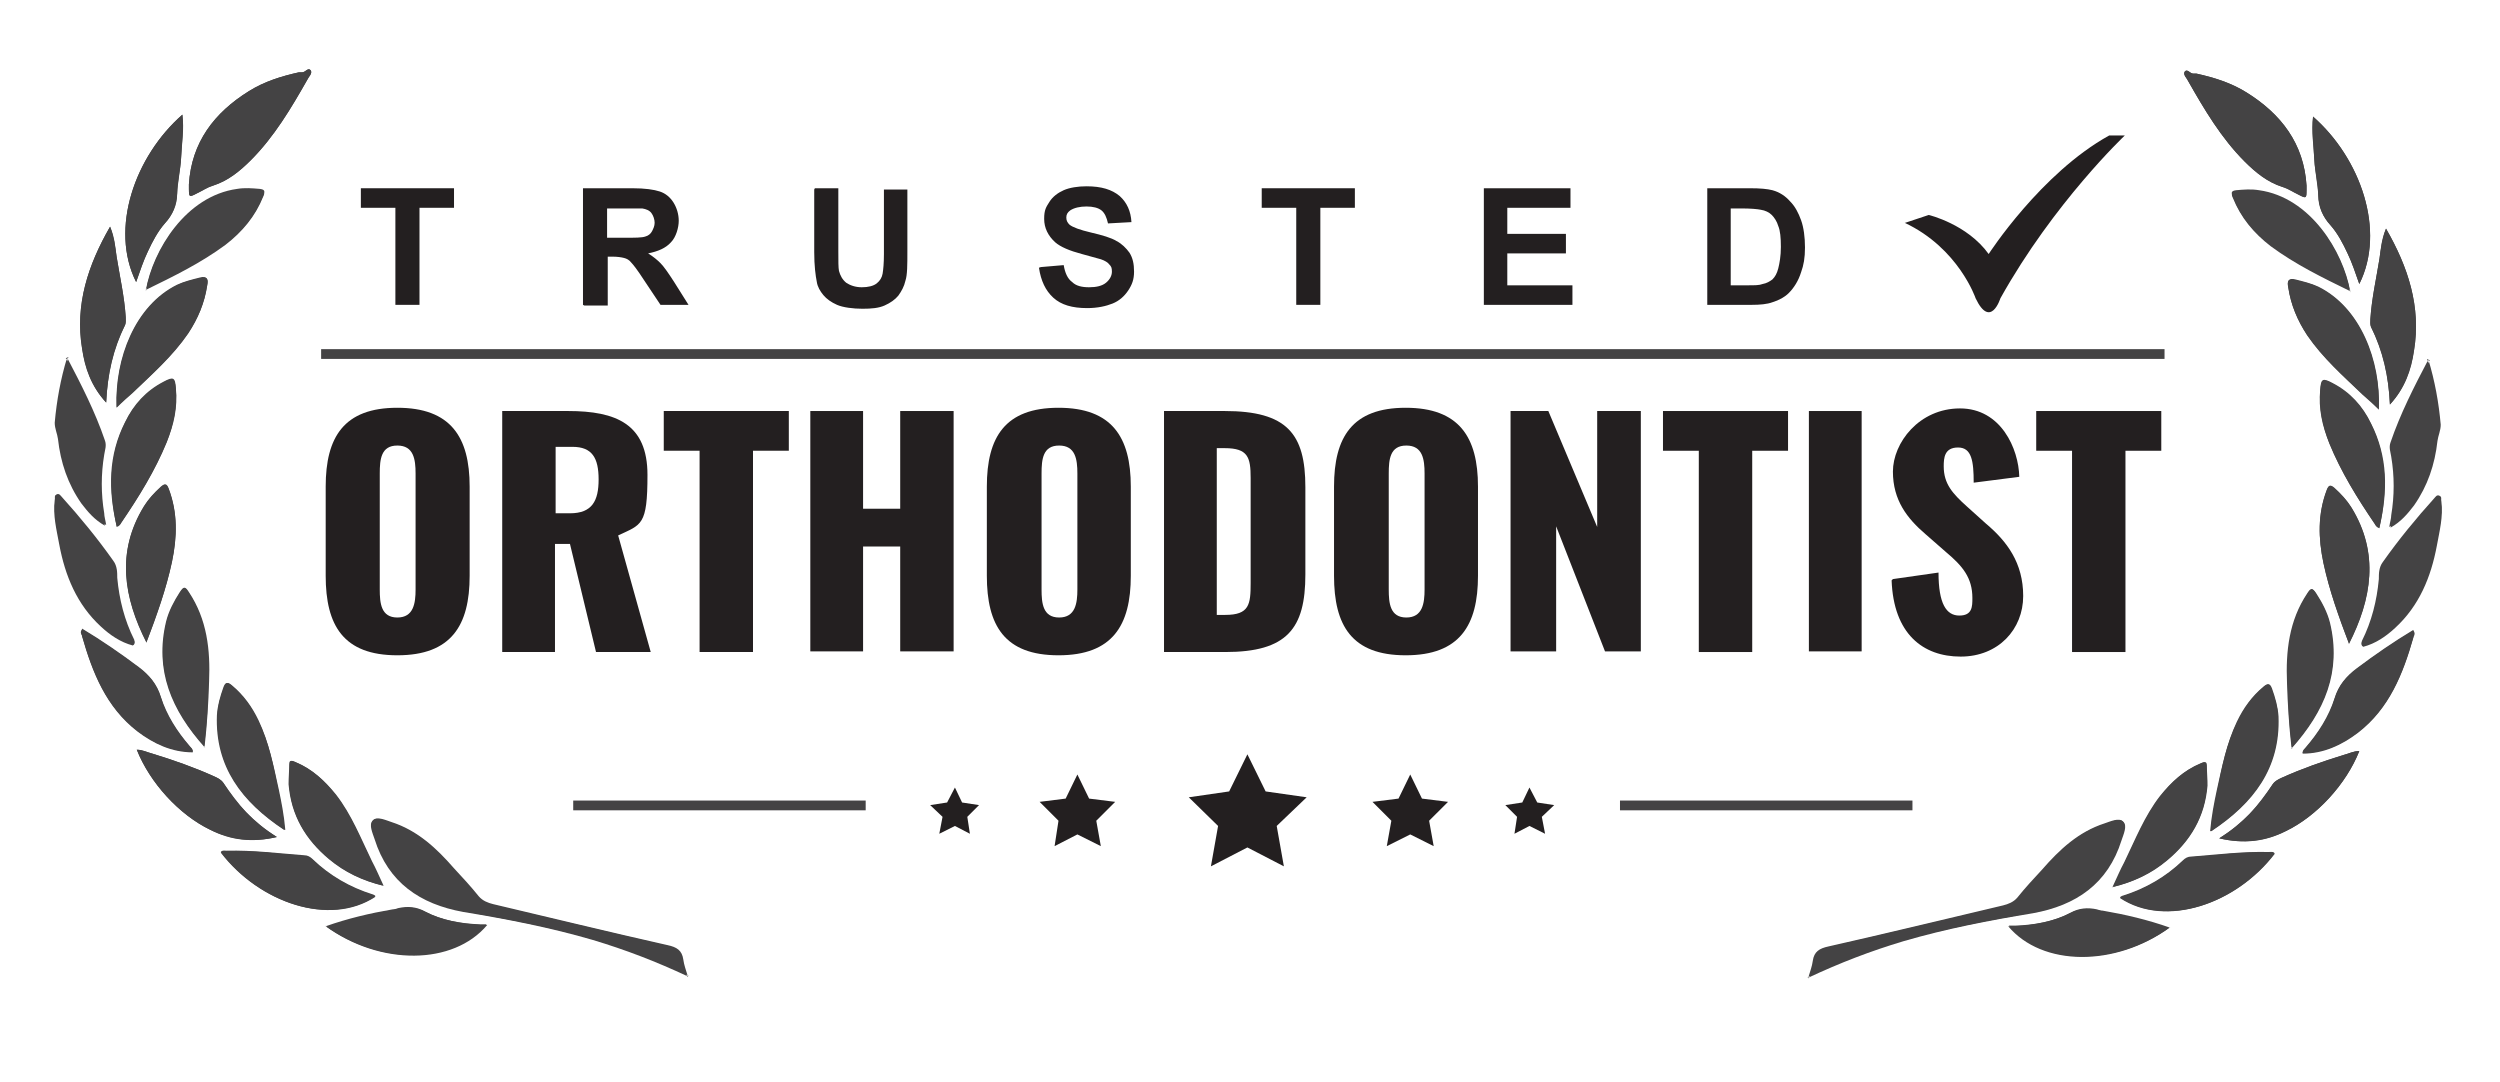 <?xml version="1.0" encoding="UTF-8"?>
<svg id="Layer_1" xmlns="http://www.w3.org/2000/svg" version="1.1" viewBox="0 0 383.8 166.1">
  <!-- Generator: Adobe Illustrator 29.5.1, SVG Export Plug-In . SVG Version: 2.1.0 Build 141)  -->
  <defs>
    <style>
      .st0 {
        fill: #444344;
      }

      .st1 {
        fill: #231f20;
      }
    </style>
  </defs>
  <g>
    <g>
      <path class="st0" d="M105.6,149.9c-.3-1-.6-1.8-.7-2.6-.2-1.4-1-1.9-2.4-2.2-8.9-2-17.9-4.2-26.8-6.3-.8-.2-1.6-.5-2.2-1.2-1.2-1.5-2.5-2.9-3.8-4.3-2.7-3.1-5.6-5.8-9.6-7.1-.9-.3-2.2-.9-2.8-.3s0,1.9.3,2.8c2.1,6.7,7,10,13.6,11.2,6.7,1.2,13.3,2.4,19.9,4.3,4.9,1.4,9.7,3.2,14.6,5.6l-.1.1ZM29,28.3v.7c0,1.2,0,1.3,1.2.7.8-.4,1.6-1,2.5-1.2,2.3-.7,4.1-2.2,5.8-3.9,3.6-3.6,6.2-8,8.7-12.4.2-.4.8-.9.5-1.4-.4-.5-.8.3-1.3.3h-.5c-2.7.6-5.3,1.4-7.7,2.9-5.3,3.3-8.8,7.8-9.2,14.3ZM17.9,62.5c.9-.9,1.7-1.6,2.5-2.3,3-2.8,6.1-5.6,8.5-9.1,1.5-2.2,2.5-4.6,2.9-7.3.2-.9,0-1.5-1.1-1.2-1.2.3-2.4.6-3.5,1.1-6.5,3.2-9.6,11.4-9.3,18.7l0.0.1ZM22.4,44.5c4.3-2.1,8.4-4.1,12.2-6.9,2.6-2,4.6-4.4,5.8-7.4.3-.6.2-.9-.5-1-1.2-.2-2.3-.2-3.5,0-7.9,1.1-12.9,9.3-14,15.5l0-.2ZM17.9,80.8c.4-.1.6-.4.7-.6,2.7-3.9,5.2-8,7-12.4,1.1-2.6,1.7-5.3,1.4-8.2-.1-1.7-.4-1.8-1.9-1-2.7,1.4-4.6,3.5-5.9,6.2-2.6,5.1-2.6,10.4-1.3,15.9l-0.0.1ZM22.5,98.6c1.5-4.1,3-8.1,3.9-12.3.8-3.8.9-7.5-.5-11.2-.3-.8-.6-.9-1.2-.3-1,.9-1.9,1.8-2.6,3-4.3,7-3.1,14,.4,20.9l0-.1ZM31.4,114.7c.4-3.6.6-6.8.7-10.1.2-4.8-.3-9.5-3.1-13.7-.5-.8-.8-1-1.3,0-.9,1.4-1.7,2.9-2.1,4.5-1.8,7.5.8,13.6,5.9,19.3h-.1ZM43.7,127.4c-.2-2.3-.6-4.2-1-6.2-.7-3.6-1.4-7.3-3.1-10.6-1-2.1-2.3-3.9-4.1-5.4-.6-.5-.9-.5-1.2.3-.5,1.4-.9,2.8-1,4.3-.3,7.9,3.8,13.3,10.3,17.6l.1-0ZM58.9,136c-.7-1.5-1.2-2.7-1.8-3.8-1.7-3.5-3.1-7.1-5.5-10.2-1.7-2.1-3.6-3.9-6.2-5-.3-.1-.9-.5-.9.3,0,1-.2,2.1-.1,3.1.3,4.8,2.6,8.5,6.2,11.5,2.4,2,5.1,3.3,8.4,4.1h-.1ZM10.3,54.9c-1,3.3-1.6,6.6-1.9,10,0,.9.4,1.7.5,2.5.4,3.6,1.5,6.9,3.6,9.9,1,1.3,2,2.5,3.6,3.4-.1-.7-.2-1.2-.3-1.8-.5-3-.5-6,0-9,.1-.7.4-1.5.1-2.2-1.5-4.4-3.6-8.6-5.8-12.7l.2-.1ZM20.5,99c.2-.3,0-.5,0-.7-1.5-3-2.3-6.2-2.6-9.5,0-.9,0-1.8-.6-2.6-2.4-3.4-5.1-6.7-7.9-9.8-.2-.2-.4-.6-.8-.4-.3.1-.1.5-.2.8-.3,2.3.3,4.6.7,6.8.9,4.8,2.7,9.2,6.4,12.6,1.4,1.3,3,2.4,4.9,2.9l.1-.1ZM42.5,128.5c-1.9-1.2-3.4-2.4-4.7-3.8-1.4-1.4-2.5-2.9-3.5-4.5-.3-.5-.8-.7-1.4-1-3.1-1.4-6.3-2.5-9.5-3.5-.8-.2-1.5-.6-2.4-.6,2,5.1,6.5,10,11.3,12.3,3.1,1.5,6.4,2,10.2,1.1ZM50,142.2c8.4,6.1,19.6,6,24.8-.2h-1c-3-.2-5.9-.7-8.5-2-1.3-.7-2.6-.8-4-.5-.3,0-.6.1-.9.2-3.5.6-6.9,1.5-10.3,2.6l-.1-.1ZM57.6,137.6c-.2-.1-.3-.2-.4-.2-3.5-1.1-6.6-2.9-9.2-5.4-.4-.3-.8-.5-1.3-.6-4-.3-7.9-.9-11.9-.7-.3,0-.6-.2-.9.2,5.9,7.7,16.7,11.4,23.7,6.8l0-.1ZM20.9,43.3c.6-1.7,1.1-3.3,1.8-4.7.7-1.5,1.5-3,2.6-4.3,1.2-1.3,1.8-2.8,1.9-4.6,0-1.8.5-3.6.6-5.4.1-2.2.5-4.4.2-6.7-7.3,6.4-11.2,17.5-7.1,25.7ZM12.6,96.6c-.3.4-.2.7,0,1,1.6,5.6,3.7,10.9,8.5,14.6,2.5,1.9,5.3,3.2,8.5,3.2,0-.5-.3-.6-.5-.9-1.9-2.2-3.5-4.7-4.4-7.5-.6-2-1.8-3.4-3.4-4.6-2.8-2.1-5.7-4.1-8.7-5.9l-0.0.1ZM16.3,61.8c.2-4.3,1-8.2,2.9-11.9.2-.4.1-.8.1-1.2-.2-3.2-.9-6.2-1.4-9.3-.2-1.5-.4-3-1-4.6-3.4,5.9-5.4,12-4.3,18.7.5,3,1.4,5.8,3.7,8.3Z"/>
      <path class="st0" d="M105.6,149.9c-4.9-2.3-9.6-4.1-14.6-5.6-6.5-1.9-13.2-3.2-19.9-4.3-6.6-1.2-11.5-4.5-13.6-11.2-.3-.9-.9-2.2-.3-2.8.6-.7,1.9,0,2.8.3,4,1.2,6.9,4,9.6,7.1,1.3,1.4,2.5,2.9,3.8,4.3.6.7,1.3,1,2.2,1.2,8.9,2.1,17.9,4.2,26.8,6.3,1.3.3,2.1.8,2.4,2.2.1.8.4,1.6.7,2.6l.1-.1Z"/>
      <path class="st0" d="M29,28.3c.4-6.4,3.9-11,9.2-14.3,2.4-1.5,5-2.3,7.7-2.9h.5c.5,0,.9-.8,1.3-.3.3.4-.3.9-.5,1.4-2.5,4.4-5.1,8.8-8.7,12.4-1.7,1.7-3.5,3.1-5.8,3.9-.9.3-1.6.8-2.5,1.2-1.1.6-1.2.6-1.2-.7v-.7Z"/>
      <path class="st0" d="M17.9,62.5c-.2-7.3,2.8-15.5,9.3-18.7,1.1-.6,2.3-.8,3.5-1.1s1.3.2,1.1,1.2c-.4,2.6-1.4,5-2.9,7.3-2.4,3.5-5.5,6.2-8.5,9.1-.8.7-1.6,1.4-2.5,2.3l-0-.1Z"/>
      <path class="st0" d="M22.4,44.5c1.1-6.1,6.1-14.4,14-15.5,1.2-.2,2.3-.1,3.5,0,.8.1.8.4.5,1-1.2,3.1-3.2,5.5-5.8,7.4-3.7,2.8-7.9,4.9-12.2,6.9l-0.0.2Z"/>
      <path class="st0" d="M17.9,80.8c-1.2-5.5-1.2-10.8,1.3-15.9,1.3-2.7,3.3-4.8,5.9-6.2,1.5-.8,1.7-.7,1.9,1,.2,2.8-.4,5.6-1.4,8.2-1.8,4.4-4.3,8.4-7,12.4-.1.2-.3.5-.7.6l0-.1Z"/>
      <path class="st0" d="M22.5,98.6c-3.5-6.9-4.7-13.9-.4-20.9.7-1.1,1.6-2.1,2.6-3,.6-.5.9-.5,1.2.3,1.4,3.7,1.3,7.4.5,11.2-.9,4.2-2.3,8.3-3.9,12.3l-0.0.1Z"/>
      <path class="st0" d="M31.4,114.7c-5.1-5.7-7.7-11.8-5.9-19.3.4-1.6,1.2-3.1,2.1-4.5.6-.9.8-.7,1.3,0,2.8,4.2,3.2,8.9,3.1,13.7-.1,3.3-.2,6.5-.7,10.1l.1 0Z"/>
      <path class="st0" d="M43.7,127.4c-6.5-4.3-10.6-9.7-10.3-17.6,0-1.5.5-2.9,1-4.3.3-.8.6-.8,1.2-.3,1.8,1.5,3.1,3.3,4.1,5.4,1.6,3.4,2.3,7,3.1,10.6.4,1.9.8,3.9,1,6.2l-.1 0Z"/>
      <path class="st0" d="M58.9,136c-3.3-.8-6-2.1-8.4-4.1-3.6-3-5.8-6.7-6.2-11.5,0-1,.1-2.1.1-3.1,0-.8.6-.4.9-.3,2.5,1,4.5,2.8,6.2,5,2.4,3.1,3.8,6.7,5.5,10.2.6,1.2,1.1,2.4,1.8,3.8h.1Z"/>
      <path class="st0" d="M10.3,54.9c2.2,4.2,4.3,8.3,5.8,12.7.3.8,0,1.5-.1,2.2-.5,3-.5,6,0,9,0,.5.2,1.1.3,1.8-1.6-.9-2.7-2-3.6-3.4-2.1-2.9-3.2-6.3-3.6-9.9-.1-.9-.5-1.6-.5-2.5.2-3.4.9-6.7,1.9-10l-.2.1Z"/>
      <path class="st0" d="M20.5,99c-1.9-.5-3.5-1.6-4.9-2.9-3.7-3.4-5.5-7.8-6.4-12.6-.4-2.3-1-4.5-.7-6.8,0-.3-.1-.6.2-.8.4-.2.6.2.8.4,2.8,3.1,5.5,6.4,7.9,9.8.6.8.6,1.8.6,2.6.3,3.3,1.1,6.5,2.6,9.5,0,.2.2.3,0,.7l-.1.1Z"/>
      <path class="st0" d="M42.5,128.5c-3.8.9-7.1.5-10.2-1.1-4.8-2.3-9.3-7.3-11.3-12.3.9,0,1.6.4,2.4.6,3.3,1,6.4,2.1,9.5,3.5.5.2,1,.5,1.4,1,1.1,1.6,2.2,3.1,3.5,4.5,1.4,1.4,2.8,2.6,4.7,3.8Z"/>
      <path class="st0" d="M50,142.2c3.4-1.2,6.8-2,10.3-2.6.3,0,.6-.1.9-.2,1.4-.3,2.7-.2,4.0.5,2.6,1.4,5.6,1.9,8.5,2h1c-5.2,6.2-16.4,6.3-24.8.2l.1.1Z"/>
      <path class="st0" d="M57.6,137.6c-7,4.7-17.8,1-23.7-6.8.2-.3.6-.2.9-.2,4-.1,8,.4,11.9.7.5,0,.9.2,1.3.6,2.6,2.5,5.7,4.3,9.2,5.4.1,0,.2.1.4.2v.1Z"/>
      <path class="st0" d="M20.9,43.3c-4.1-8.2-.2-19.3,7.1-25.7.2,2.3-.1,4.5-.2,6.7-.1,1.8-.5,3.6-.6,5.4,0,1.8-.7,3.3-1.9,4.6-1.1,1.2-1.9,2.8-2.6,4.3s-1.2,3-1.8,4.7Z"/>
      <path class="st0" d="M12.6,96.6c3,1.8,5.9,3.8,8.7,5.9,1.6,1.2,2.8,2.6,3.4,4.6.8,2.8,2.5,5.3,4.4,7.5.2.2.5.4.5.9-3.2,0-6-1.3-8.5-3.2-4.8-3.7-6.9-9-8.5-14.6,0-.3-.2-.6,0-1l0-.1Z"/>
      <path class="st0" d="M16.3,61.8c-2.3-2.5-3.3-5.3-3.7-8.3-1.1-6.7.9-12.8,4.3-18.7.7,1.6.8,3.1,1,4.6.5,3.1,1.2,6.2,1.4,9.3,0,.4,0,.8-.1,1.2-1.8,3.7-2.7,7.5-2.9,11.9Z"/>
    </g>
    <g>
      <path class="st0" d="M277.6,150.1c.3-1,.6-1.8.7-2.6.2-1.4,1-1.9,2.4-2.2,8.9-2,17.9-4.2,26.8-6.3.8-.2,1.6-.5,2.2-1.2,1.2-1.5,2.5-2.9,3.8-4.3,2.7-3.1,5.6-5.8,9.6-7.1.9-.3,2.2-.9,2.8-.3.6.6,0,1.9-.3,2.8-2.1,6.7-7,10-13.6,11.2-6.7,1.2-13.3,2.4-19.9,4.3-4.9,1.4-9.7,3.2-14.6,5.6l.1.1ZM354.1,28.5v.7c0,1.2,0,1.3-1.2.7-.8-.4-1.6-1-2.5-1.2-2.3-.7-4.1-2.2-5.8-3.9-3.6-3.6-6.2-8-8.7-12.4-.2-.4-.8-.9-.5-1.4.4-.5.8.3,1.3.3h.5c2.7.6,5.3,1.4,7.7,2.9,5.3,3.3,8.8,7.8,9.2,14.3ZM365.2,62.8c-.9-.9-1.7-1.6-2.5-2.3-3-2.8-6.1-5.6-8.5-9.1-1.5-2.2-2.5-4.6-2.9-7.3-.2-.9,0-1.5,1.1-1.2,1.2.3,2.4.6,3.5,1.1,6.5,3.2,9.6,11.4,9.3,18.7v.1ZM360.8,44.7c-4.3-2.1-8.4-4.1-12.2-6.9-2.6-2-4.6-4.4-5.8-7.4-.3-.6-.2-.9.5-1,1.2-.2,2.3-.2,3.5,0,7.9,1.1,12.9,9.3,14,15.5v-.2ZM365.3,81c-.4-.1-.6-.4-.7-.6-2.7-3.9-5.2-8-7-12.4-1.1-2.6-1.7-5.3-1.4-8.2.1-1.7.4-1.8,1.9-1,2.7,1.4,4.6,3.5,5.9,6.2,2.6,5.1,2.6,10.4,1.3,15.9l0.0.1ZM360.6,98.8c-1.5-4.1-3-8.1-3.9-12.3-.8-3.8-.9-7.5.5-11.2.3-.8.6-.9,1.2-.3,1,.9,1.9,1.8,2.6,3,4.3,7,3.1,14-.4,20.9l-0-.1ZM351.8,114.9c-.4-3.6-.6-6.8-.7-10.1-.2-4.8.3-9.5,3.1-13.7.5-.8.8-1,1.3,0,.9,1.4,1.7,2.9,2.1,4.5,1.8,7.5-.8,13.6-5.9,19.3l.1-0ZM339.4,127.6c.2-2.3.6-4.2,1-6.2.7-3.6,1.4-7.3,3.1-10.6,1-2.1,2.3-3.9,4.1-5.4.6-.5.9-.5,1.2.3.5,1.4.9,2.8,1,4.3.3,7.9-3.8,13.3-10.3,17.6l-.1-0ZM324.3,136.2c.7-1.5,1.2-2.7,1.8-3.8,1.7-3.5,3.1-7.1,5.5-10.2,1.7-2.1,3.6-3.9,6.2-5,.3-.1.9-.5.9.3,0,1,.2,2.1.1,3.1-.3,4.8-2.6,8.5-6.2,11.5-2.4,2-5.1,3.3-8.4,4.1l.1-0ZM372.8,55.2c1,3.3,1.6,6.6,1.9,10,0,.9-.4,1.7-.5,2.5-.4,3.6-1.5,6.9-3.6,9.9-1,1.3-2,2.5-3.6,3.4.1-.7.2-1.2.3-1.8.5-3,.5-6,0-9-.1-.7-.4-1.5-.1-2.2,1.5-4.4,3.6-8.6,5.8-12.7l-.2-.1ZM362.7,99.2c-.2-.3,0-.5,0-.7,1.5-3,2.3-6.2,2.6-9.5,0-.9,0-1.8.6-2.6,2.4-3.4,5.1-6.7,7.9-9.8.2-.2.4-.6.8-.4.3.1.1.5.2.8.3,2.3-.3,4.6-.7,6.8-.9,4.8-2.7,9.2-6.4,12.6-1.4,1.3-3,2.4-4.9,2.9l-.1-.1ZM340.7,128.7c1.9-1.2,3.4-2.4,4.7-3.8,1.4-1.4,2.5-2.9,3.5-4.5.3-.5.8-.7,1.4-1,3.1-1.4,6.3-2.5,9.5-3.5.8-.2,1.5-.6,2.4-.6-2,5.1-6.5,10-11.3,12.3-3.1,1.5-6.4,2-10.2,1.1ZM333.1,142.4c-8.4,6.1-19.6,6-24.8-.2h1c3-.2,5.9-.7,8.5-2,1.3-.7,2.6-.8,4-.5.3,0,.6.1.9.2,3.5.6,6.9,1.5,10.3,2.6l.1-.1ZM325.5,137.8c.2-.1.3-.2.4-.2,3.5-1.1,6.6-2.9,9.2-5.4.4-.3.8-.5,1.3-.6,4-.3,7.9-.9,11.9-.7.3,0,.6-.2.9.2-5.9,7.7-16.7,11.4-23.7,6.8l0-.1ZM362.2,43.6c-.6-1.7-1.1-3.3-1.8-4.7-.7-1.5-1.5-3-2.6-4.3-1.2-1.3-1.8-2.8-1.9-4.6,0-1.8-.5-3.6-.6-5.4-.1-2.2-.5-4.4-.2-6.7,7.3,6.4,11.2,17.5,7.1,25.7ZM370.5,96.8c.3.4.2.7,0,1-1.6,5.6-3.7,10.9-8.5,14.6-2.5,1.9-5.3,3.2-8.5,3.2,0-.5.3-.6.5-.9,1.9-2.2,3.5-4.7,4.4-7.5.6-2,1.8-3.4,3.4-4.6,2.8-2.1,5.7-4.1,8.7-5.9v.1ZM366.9,62.1c-.2-4.3-1-8.2-2.9-11.9-.2-.4-.1-.8-.1-1.2.2-3.2.9-6.2,1.4-9.3.2-1.5.4-3,1-4.6,3.4,5.9,5.4,12,4.3,18.7-.5,3-1.4,5.8-3.7,8.3h0Z"/>
      <path class="st0" d="M277.6,150.1c4.9-2.3,9.6-4.1,14.6-5.6,6.5-1.9,13.2-3.2,19.9-4.3,6.6-1.2,11.5-4.5,13.6-11.2.3-.9.9-2.2.3-2.8-.6-.7-1.9,0-2.8.3-4,1.2-6.9,4-9.6,7.1-1.3,1.4-2.5,2.9-3.8,4.3-.6.7-1.3,1-2.2,1.2-8.9,2.1-17.9,4.2-26.8,6.3-1.3.3-2.1.8-2.4,2.2-.1.8-.4,1.6-.7,2.6l-.1-.1Z"/>
      <path class="st0" d="M354.1,28.5c-.4-6.4-3.9-11-9.2-14.3-2.4-1.5-5-2.3-7.7-2.9h-.5c-.5,0-.9-.8-1.3-.3-.3.4.3.9.5,1.4,2.5,4.4,5.1,8.8,8.7,12.4,1.7,1.7,3.5,3.1,5.8,3.9.9.3,1.6.8,2.5,1.2,1.1.6,1.2.6,1.2-.7v-.7Z"/>
      <path class="st0" d="M365.2,62.8c.2-7.3-2.8-15.5-9.3-18.7-1.1-.6-2.3-.8-3.5-1.1s-1.3.2-1.1,1.2c.4,2.6,1.4,5,2.9,7.3,2.4,3.5,5.5,6.2,8.5,9.1.8.7,1.6,1.4,2.5,2.3v-.1Z"/>
      <path class="st0" d="M360.8,44.7c-1.1-6.1-6.1-14.4-14-15.5-1.2-.2-2.3-.1-3.5,0-.8.1-.8.4-.5,1,1.2,3.1,3.2,5.5,5.8,7.4,3.7,2.8,7.9,4.9,12.2,6.9v.2Z"/>
      <path class="st0" d="M365.3,81c1.2-5.5,1.2-10.8-1.3-15.9-1.3-2.7-3.3-4.8-5.9-6.2-1.5-.8-1.7-.7-1.9,1-.2,2.8.4,5.6,1.4,8.2,1.8,4.4,4.3,8.4,7,12.4.1.2.3.5.7.6l-0-.1Z"/>
      <path class="st0" d="M360.6,98.8c3.5-6.9,4.7-13.9.4-20.9-.7-1.1-1.6-2.1-2.6-3-.6-.5-.9-.5-1.2.3-1.4,3.7-1.3,7.4-.5,11.2.9,4.2,2.3,8.3,3.9,12.3l0.0.1Z"/>
      <path class="st0" d="M351.8,114.9c5.1-5.7,7.7-11.8,5.9-19.3-.4-1.6-1.2-3.1-2.1-4.5-.6-.9-.8-.7-1.3,0-2.8,4.2-3.2,8.9-3.1,13.7.1,3.3.2,6.5.7,10.1h-.1Z"/>
      <path class="st0" d="M339.4,127.6c6.5-4.3,10.6-9.7,10.3-17.6,0-1.5-.5-2.9-1-4.3-.3-.8-.6-.8-1.2-.3-1.8,1.5-3.1,3.3-4.1,5.4-1.6,3.4-2.3,7-3.1,10.6-.4,1.9-.8,3.9-1,6.2l.1 0Z"/>
      <path class="st0" d="M324.3,136.2c3.3-.8,6-2.1,8.4-4.1,3.6-3,5.8-6.7,6.2-11.5,0-1-.1-2.1-.1-3.1,0-.8-.6-.4-.9-.3-2.5,1-4.5,2.8-6.2,5-2.4,3.1-3.8,6.7-5.5,10.2-.6,1.2-1.1,2.4-1.8,3.8h-.1Z"/>
      <path class="st0" d="M372.8,55.2c-2.2,4.2-4.3,8.3-5.8,12.7-.3.8,0,1.5.1,2.2.5,3,.5,6,0,9,0,.5-.2,1.1-.3,1.8,1.6-.9,2.7-2,3.6-3.4,2.1-2.9,3.2-6.3,3.6-9.9.1-.9.5-1.6.5-2.5-.2-3.4-.9-6.7-1.9-10l.2.1Z"/>
      <path class="st0" d="M362.7,99.2c1.9-.5,3.5-1.6,4.9-2.9,3.7-3.4,5.5-7.8,6.4-12.6.4-2.3,1-4.5.7-6.8,0-.3.1-.6-.2-.8-.4-.2-.6.2-.8.4-2.8,3.1-5.5,6.4-7.9,9.8-.6.8-.6,1.8-.6,2.6-.3,3.3-1.1,6.5-2.6,9.5,0,.2-.2.3,0,.7l.1.1Z"/>
      <path class="st0" d="M340.7,128.7c3.8.9,7.1.5,10.2-1.1,4.8-2.3,9.3-7.3,11.3-12.3-.9,0-1.6.4-2.4.6-3.3,1-6.4,2.1-9.5,3.5-.5.2-1,.5-1.4,1-1.1,1.6-2.2,3.1-3.5,4.5-1.4,1.4-2.8,2.6-4.7,3.8Z"/>
      <path class="st0" d="M333.1,142.4c-3.4-1.2-6.8-2-10.3-2.6-.3,0-.6-.1-.9-.2-1.4-.3-2.7-.2-4,.5-2.6,1.4-5.6,1.9-8.5,2h-1c5.2,6.2,16.4,6.3,24.8.2l-.1.1Z"/>
      <path class="st0" d="M325.5,137.8c7,4.7,17.8,1,23.7-6.8-.2-.3-.6-.2-.9-.2-4-.1-8,.4-11.9.7-.5,0-.9.2-1.3.6-2.6,2.5-5.7,4.3-9.2,5.4-.1,0-.2.1-.4.2l-0.0.1Z"/>
      <path class="st0" d="M362.2,43.6c4.1-8.2.2-19.3-7.1-25.7-.2,2.3.1,4.5.2,6.7.1,1.8.5,3.6.6,5.4,0,1.8.7,3.3,1.9,4.6,1.1,1.2,1.9,2.8,2.6,4.3s1.2,3,1.8,4.7Z"/>
      <path class="st0" d="M370.5,96.8c-3,1.8-5.9,3.8-8.7,5.9-1.6,1.2-2.8,2.6-3.4,4.6-.8,2.8-2.5,5.3-4.4,7.5-.2.2-.5.4-.5.9,3.2,0,6-1.3,8.5-3.2,4.8-3.7,6.9-9,8.5-14.6,0-.3.2-.6,0-1v-.1Z"/>
      <path class="st0" d="M366.9,62.1c2.3-2.5,3.3-5.3,3.7-8.3,1.1-6.7-.9-12.8-4.3-18.7-.7,1.6-.8,3.1-1,4.6-.5,3.1-1.2,6.2-1.4,9.3,0,.4,0,.8.1,1.2,1.8,3.7,2.7,7.5,2.9,11.9h-0Z"/>
    </g>
  </g>
  <g>
    <g>
      <path class="st1" d="M60.7,46.8v-14.9h-5.3v-3h14.3v3h-5.3v14.9h-3.7Z"/>
      <path class="st1" d="M89.5,46.8v-17.9h7.6c1.9,0,3.3.2,4.2.5s1.6.9,2.1,1.7c.5.8.8,1.8.8,2.8s-.4,2.5-1.2,3.3c-.8.9-2,1.4-3.5,1.7.8.5,1.4,1,1.9,1.5s1.2,1.5,2.1,2.9l2.2,3.5h-4.3l-2.6-3.9c-.9-1.4-1.6-2.3-1.9-2.6-.3-.4-.7-.6-1.1-.7-.4-.1-1-.2-1.8-.2h-.7v7.5h-3.6l-.2-.1ZM93.1,36.5h2.7c1.7,0,2.8,0,3.3-.2.4-.1.8-.4,1-.8.2-.4.4-.8.4-1.3s-.2-1.1-.5-1.5-.8-.6-1.4-.7h-5.4v4.6l-.1-.1Z"/>
      <path class="st1" d="M125.1,28.9h3.6v9.7c0,1.5,0,2.5.1,3,.2.7.5,1.3,1.1,1.8.6.4,1.4.7,2.4.7s1.8-.2,2.3-.6c.5-.4.8-.9.9-1.5.1-.6.2-1.6.2-3v-9.9h3.6v9.4c0,2.2,0,3.7-.3,4.6-.2.9-.6,1.6-1.1,2.3-.5.6-1.2,1.1-2.1,1.5s-2,.5-3.4.5-3-.2-3.9-.6c-.9-.4-1.6-.9-2.1-1.5s-.9-1.3-1-2c-.2-1-.4-2.5-.4-4.6v-9.6l.1-.2Z"/>
      <path class="st1" d="M159.8,41l3.5-.3c.2,1.2.6,2.1,1.3,2.6.6.6,1.5.8,2.6.8s2-.2,2.6-.7.9-1.1.9-1.7-.1-.8-.4-1.1c-.2-.3-.7-.6-1.3-.8-.4-.1-1.4-.4-2.9-.8-1.9-.5-3.3-1.1-4.1-1.8-1.1-1-1.7-2.2-1.7-3.6s.3-1.8.8-2.6c.5-.8,1.3-1.4,2.2-1.8s2.2-.6,3.5-.6c2.3,0,3.9.5,5.1,1.5,1.1,1,1.7,2.3,1.8,4l-3.6.2c-.2-.9-.5-1.6-1-2-.5-.4-1.3-.6-2.3-.6s-1.9.2-2.5.6c-.4.3-.6.6-.6,1.1s.2.8.5,1.1c.5.4,1.6.8,3.3,1.2s3.1.8,3.9,1.3c.8.4,1.5,1.1,2,1.8.5.8.7,1.7.7,2.9s-.3,2-.9,2.9c-.6.9-1.4,1.6-2.4,2s-2.3.7-3.9.7c-2.3,0-4-.5-5.2-1.6s-1.9-2.6-2.2-4.6l.3-.1Z"/>
      <path class="st1" d="M199,46.8v-14.9h-5.3v-3h14.3v3h-5.3v14.9h-3.7Z"/>
      <path class="st1" d="M227.8,46.8v-17.9h13.3v3h-9.7v4h9v3h-9v4.9h10v3s-13.6,0-13.6-0Z"/>
      <path class="st1" d="M262.1,28.9h6.6c1.5,0,2.6.1,3.4.3,1.1.3,2,.9,2.7,1.7.8.8,1.3,1.8,1.7,2.9.4,1.1.6,2.6.6,4.2s-.2,2.7-.6,3.8c-.4,1.3-1.1,2.4-1.9,3.2-.6.6-1.5,1.1-2.5,1.4-.8.3-1.9.4-3.2.4h-6.8v-17.9l-0-0ZM265.7,31.9v11.9h2.7c1,0,1.7,0,2.2-.2.6-.1,1.1-.4,1.5-.7.4-.4.7-.9.9-1.7.2-.8.4-1.9.4-3.3s-.1-2.5-.4-3.2c-.2-.7-.6-1.3-1-1.7s-1-.7-1.7-.8c-.5-.1-1.5-.2-3-.2h-1.6v-.1Z"/>
    </g>
    <path class="st1" d="M292.5,34.2l3.6-1.2s5.9,1.4,9.2,6c0,0,8-12.4,18.5-18.2h2.4s-10.9,10.3-19.1,25c0,0-1.5,4.8-3.8,0,0,0-2.6-7.7-10.9-11.6l.1 0Z"/>
  </g>
  <rect class="st0" x="49.3" y="53.6" width="283" height="1.5"/>
  <polygon class="st1" points="191.5 115.8 194.3 121.5 200.6 122.4 196 126.8 197.1 133 191.5 130.1 185.9 133 187 126.8 182.5 122.4 188.7 121.5 191.5 115.8"/>
  <polygon class="st1" points="216.5 118.9 218.3 122.6 222.3 123.1 219.4 126 220.1 129.9 216.5 128.1 212.9 129.9 213.6 126 210.7 123.1 214.7 122.6 216.5 118.9"/>
  <polygon class="st1" points="165.4 118.9 167.2 122.6 171.2 123.1 168.3 126 169 129.9 165.4 128.1 161.9 129.9 162.5 126 159.6 123.1 163.6 122.6 165.4 118.9"/>
  <polygon class="st1" points="146.6 120.9 147.7 123.2 150.3 123.6 148.5 125.4 148.9 128 146.6 126.8 144.2 128 144.7 125.4 142.8 123.6 145.4 123.2 146.6 120.9"/>
  <polygon class="st1" points="234.8 120.9 236 123.2 238.6 123.6 236.7 125.4 237.2 128 234.8 126.8 232.5 128 232.9 125.4 231.1 123.6 233.7 123.2 234.8 120.9"/>
  <rect class="st0" x="248.7" y="122.9" width="44.9" height="1.5"/>
  <rect class="st0" x="88" y="122.9" width="44.9" height="1.5"/>
  <g>
    <path class="st1" d="M50,88.4v-13.7c0-7.6,2.8-12.1,11-12.1s11.1,4.5,11.1,12.1v13.7c0,7.6-2.8,12.2-11.1,12.2s-11-4.6-11-12.2ZM63.8,90.5v-17.8c0-2.2-.3-4.3-2.8-4.3s-2.7,2.1-2.7,4.3v17.8c0,2.1.2,4.3,2.7,4.3s2.8-2.2,2.8-4.3Z"/>
    <path class="st1" d="M77.1,63.1h10.1c7.4,0,12.2,2,12.2,9.8s-.9,7.6-4.5,9.3l5,17.9h-8.4l-4-16.6h-2.3v16.6h-8.1v-36.9l0-.1ZM87.5,78.8c3.4,0,4.4-1.9,4.4-5.2s-1-5-4-5h-2.6v10.2h2.3-.1Z"/>
    <path class="st1" d="M107.4,69.2h-5.5v-6.1h19.2v6.1h-5.5v30.9h-8.2s0-30.9-0-30.9Z"/>
    <path class="st1" d="M124.4,63.1h8.1v15h5.7v-15h8.2v36.9h-8.2v-16.1h-5.7v16.1h-8.1v-36.9Z"/>
    <path class="st1" d="M151.5,88.4v-13.7c0-7.6,2.8-12.1,11-12.1s11.1,4.5,11.1,12.1v13.7c0,7.6-2.8,12.2-11.1,12.2s-11-4.6-11-12.2ZM165.4,90.5v-17.8c0-2.2-.3-4.3-2.8-4.3s-2.7,2.1-2.7,4.3v17.8c0,2.1.2,4.3,2.7,4.3s2.8-2.2,2.8-4.3Z"/>
    <path class="st1" d="M178.7,63.1h9.3c9.6,0,12.4,3.5,12.4,11.7v13.4c0,8.3-2.8,11.9-12.3,11.9h-9.4v-37ZM188.1,94.4c3.7,0,3.9-1.6,3.9-4.9v-16.1c0-3.2-.4-4.6-4-4.6h-1.2v25.6h1.3Z"/>
    <path class="st1" d="M204.8,88.4v-13.7c0-7.6,2.8-12.1,11-12.1s11.1,4.5,11.1,12.1v13.7c0,7.6-2.8,12.2-11.1,12.2s-11-4.6-11-12.2ZM218.7,90.5v-17.8c0-2.2-.3-4.3-2.8-4.3s-2.7,2.1-2.7,4.3v17.8c0,2.1.2,4.3,2.7,4.3s2.8-2.2,2.8-4.3Z"/>
    <path class="st1" d="M232,63.1h5.7l7.5,17.8v-17.8h6.7v36.9h-5.5l-7.5-19.2v19.2h-7v-36.9h.1Z"/>
    <path class="st1" d="M260.8,69.2h-5.5v-6.1h19.2v6.1h-5.5v30.9h-8.2v-30.9Z"/>
    <path class="st1" d="M277.7,63.1h8.1v36.9h-8.1v-36.9Z"/>
    <path class="st1" d="M290.6,88.9l7-1c0,4.8,1.2,6.6,3.2,6.6s2-1.4,2-2.7c0-3.1-1.5-4.9-4-7l-3.2-2.8c-2.8-2.4-5-5.2-5-9.6s4-9.7,10.3-9.7,9,6.2,9.1,10.5l-7,.9c0-3.3-.3-5.4-2.4-5.4s-2.2,1.6-2.2,2.9c0,2.7,1.4,4.2,3.5,6.1l3,2.7c3.2,2.7,5.7,6,5.7,11.1s-3.8,9.3-9.6,9.3-10.3-3.5-10.6-11.7l.2-.2Z"/>
    <path class="st1" d="M318.1,69.2h-5.5v-6.1h19.2v6.1h-5.5v30.9h-8.2v-30.9Z"/>
  </g>
</svg>